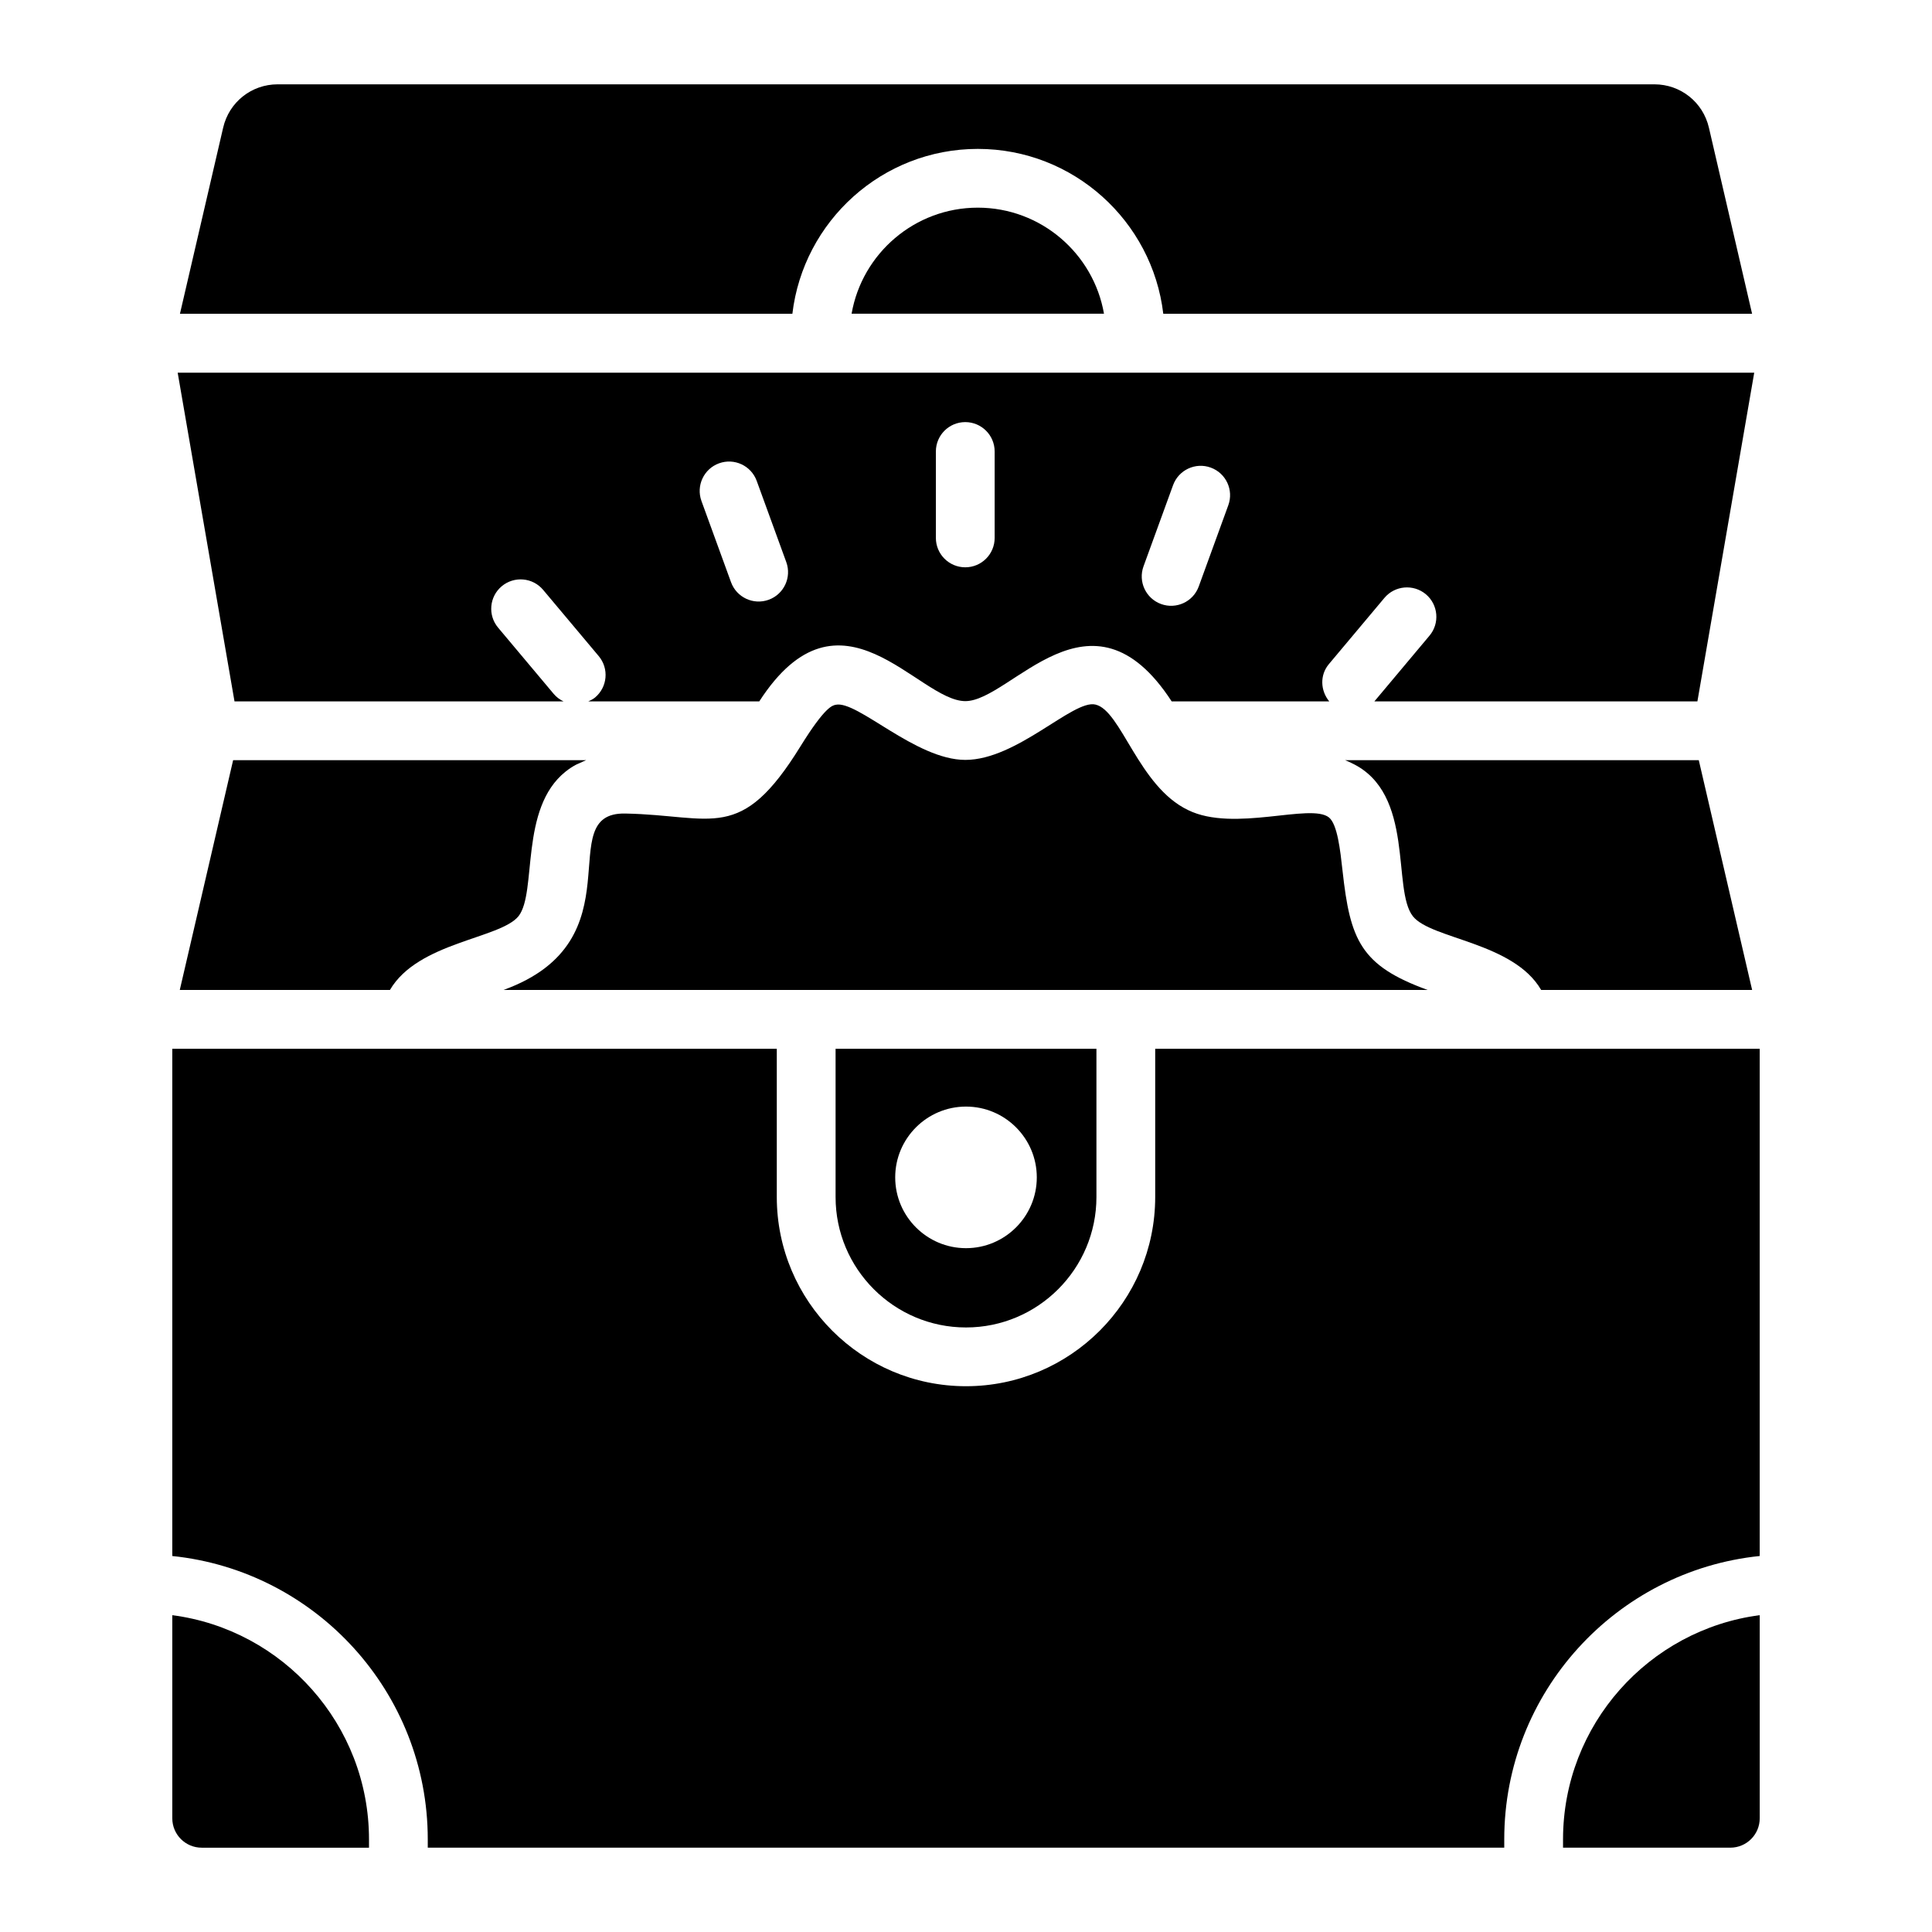<?xml version="1.0" encoding="UTF-8"?>
<!-- Uploaded to: SVG Repo, www.svgrepo.com, Generator: SVG Repo Mixer Tools -->
<svg fill="#000000" width="800px" height="800px" version="1.1" viewBox="144 144 512 512" xmlns="http://www.w3.org/2000/svg">
 <g>
  <path d="m293.35 329.88c-0.977-0.465-1.883-1.117-2.621-2l-14.727-17.547c-2.766-3.293-2.336-8.207 0.957-10.969 3.293-2.754 8.207-2.344 10.977 0.957l14.727 17.547c2.766 3.293 2.336 8.207-0.957 10.969-0.555 0.465-1.184 0.754-1.812 1.043h45.316c21.543-33.324 42.055-0.074 54.617-0.074 12.148 0 33.215-32.957 54.68 0.074h41.762c-2.348-2.844-2.551-6.965-0.098-9.887l14.719-17.547c2.769-3.293 7.676-3.711 10.977-0.965 3.293 2.769 3.727 7.684 0.965 10.977l-14.613 17.426h85.609l15.059-87.109-417.8-0.004 15.059 87.109zm153.69-35.785 7.836-21.523c1.469-4.039 5.957-6.129 9.98-4.656 4.047 1.469 6.129 5.941 4.656 9.98l-7.832 21.523c-1.484 4.086-5.988 6.113-9.98 4.656-4.043-1.469-6.125-5.941-4.66-9.98zm-55.023-30.445c0-4.305 3.488-7.789 7.789-7.789 4.301 0 7.789 3.484 7.789 7.789v22.902c0 4.305-3.488 7.789-7.789 7.789-4.301 0-7.789-3.484-7.789-7.789zm-57.465 3.133c4.039-1.469 8.508 0.609 9.984 4.656l7.836 21.523c1.469 4.039-0.617 8.512-4.66 9.98-4.051 1.473-8.512-0.621-9.984-4.656l-7.836-21.523c-1.465-4.039 0.617-8.512 4.66-9.98z"/>
  <path d="m522.35 406.35c-17.824-6.449-20.543-13.281-22.559-31.551-0.609-5.508-1.363-12.359-3.606-14.168-4.859-3.894-25.16 4.012-37.305-1.941-13.18-6.262-17.73-26.457-24.602-27.98-5.902-1.363-20.75 14.672-34.449 14.672-13.172 0-28.641-15.859-34.359-14.609-0.84 0.188-2.762 0.395-9.324 10.992-15.93 25.812-23.082 18.281-46.449 17.828-19.824-0.383 4.012 33.641-32.285 46.762 82.613-0.004 154.68-0.004 244.94-0.004z"/>
  <path d="m369.68 227.13h66.887c-2.781-15.941-16.719-28.098-33.441-28.098-16.727 0.004-30.664 12.156-33.445 28.098z"/>
  <path d="m403.13 183.46c25.332 0 46.254 19.125 49.152 43.695h156.04l-11.445-49.332c-1.574-6.762-7.516-11.477-14.457-11.477h-364.83c-6.938 0-12.875 4.715-14.449 11.477l-11.453 49.332h162.3c2.902-24.57 23.82-43.695 49.152-43.695z"/>
  <path d="m400 495.79c19.059 0 34.566-15.508 34.566-34.57v-39.277h-69.129v39.277c-0.004 19.062 15.5 34.57 34.562 34.57zm0-58.535c10.344 0 18.762 8.418 18.762 18.762s-8.418 18.762-18.762 18.762-18.762-8.418-18.762-18.762c0-10.34 8.418-18.762 18.762-18.762z"/>
  <path d="m450.14 421.94v39.277c0 27.648-22.496 50.145-50.141 50.145-27.648 0-50.141-22.496-50.141-50.145v-39.277h-160.2v134.42c37.98 3.91 67.703 36.09 67.703 75.086v2.203h285.28v-2.207c0-38.996 29.719-71.176 67.699-75.086v-134.41h-160.2z"/>
  <path d="m558.22 631.45v2.203h44.336c4.301 0 7.789-3.488 7.789-7.789v-53.828c-29.367 3.836-52.125 29.02-52.125 59.414z"/>
  <path d="m552.42 406.35h55.914l-14.137-60.891h-93.719c0.605 0.215 1.18 0.516 1.766 0.793 16.895 7.977 10.531 33.512 16.215 40.605 4.856 6.035 26.629 6.836 33.961 19.492z"/>
  <path d="m189.66 572.04v53.828c0 4.301 3.488 7.789 7.789 7.789h44.34v-2.207c-0.004-30.395-22.758-55.578-52.129-59.41z"/>
  <path d="m293.9 348.47c0.867-0.699 1.781-1.293 2.727-1.801 0.355-0.191 0.73-0.32 1.094-0.488 0.539-0.246 1.066-0.523 1.621-0.723h-93.562l-14.137 60.891h55.691c7.461-12.73 29.164-13.535 34.078-19.547 4.961-6.348 0.184-28.57 12.488-38.332z"/>
 </g>
</svg>
